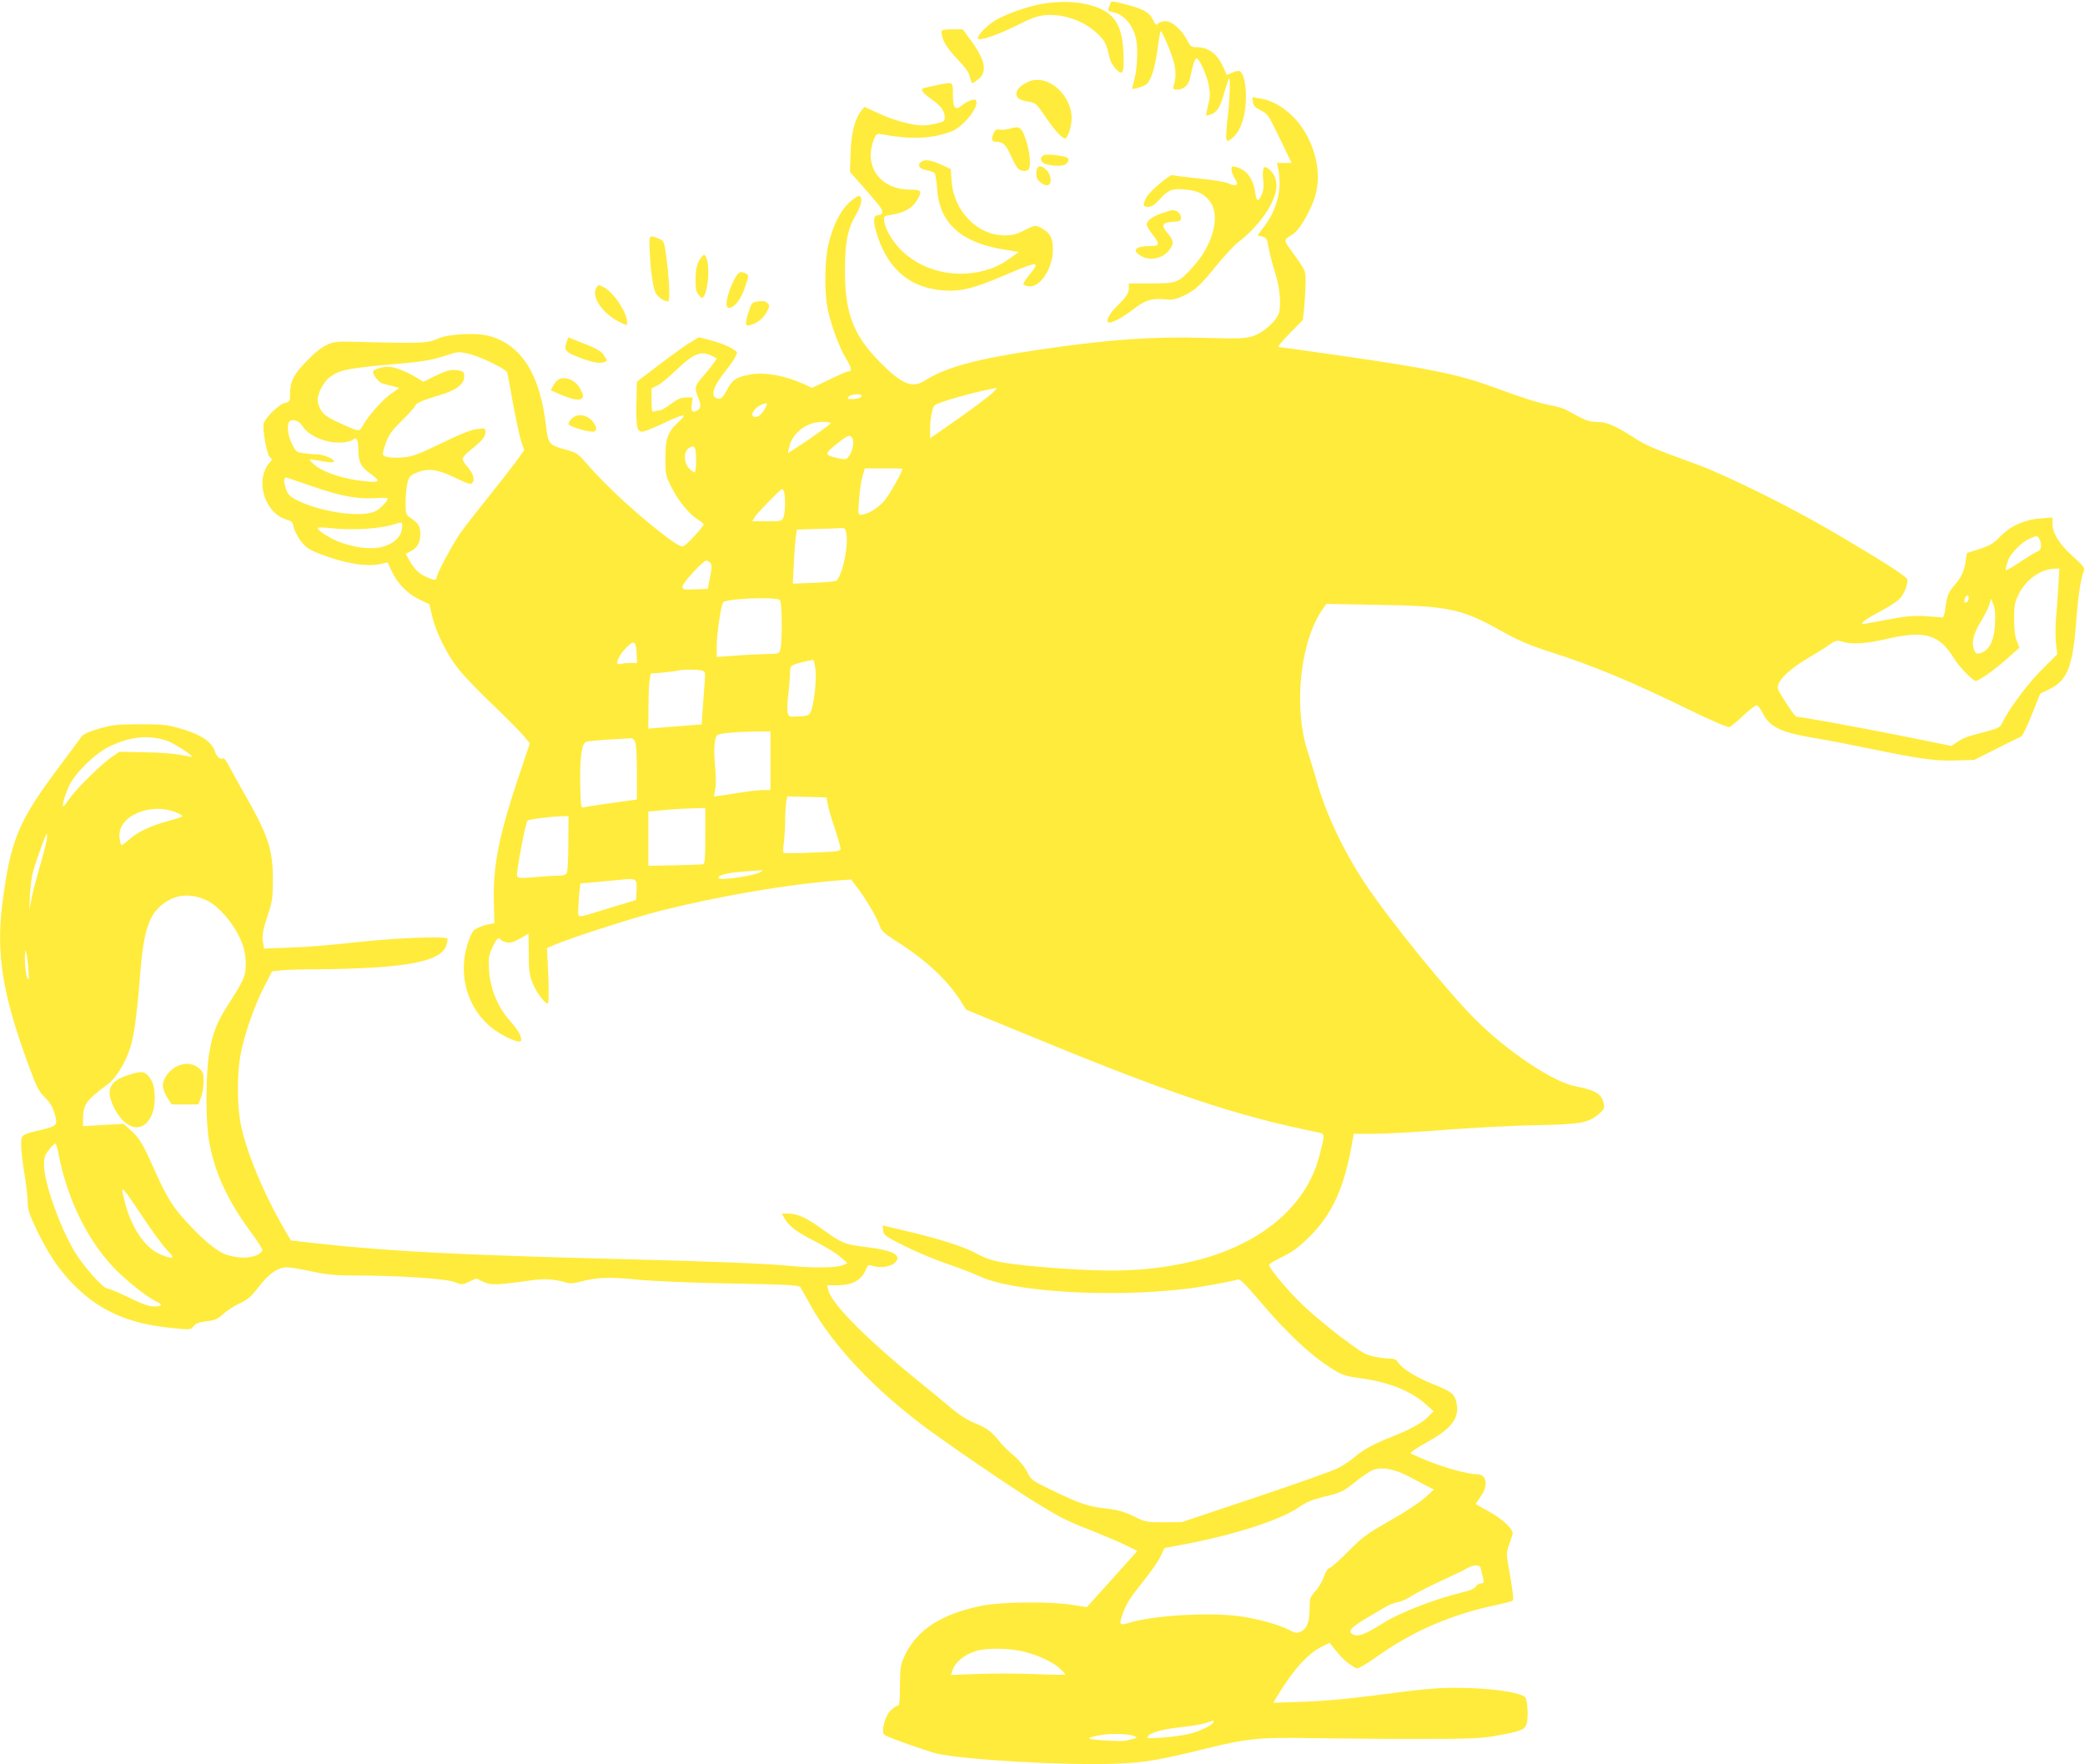 <?xml version="1.0" standalone="no"?>
<!DOCTYPE svg PUBLIC "-//W3C//DTD SVG 20010904//EN"
 "http://www.w3.org/TR/2001/REC-SVG-20010904/DTD/svg10.dtd">
<svg version="1.0" xmlns="http://www.w3.org/2000/svg"
 width="1280pt" height="1083pt" viewBox="0 0 1280 1083"
 preserveAspectRatio="xMidYMid meet">
<g transform="translate(0,1083) scale(0.1,-0.1)"
fill="#ffeb3b" stroke="none">
<path d="M6817 10811 c-3 -9 -8 -24 -12 -33 -5 -13 1 -18 30 -24 65 -12 121
-78 140 -164 12 -54 7 -180 -10 -243 -8 -32 -15 -60 -15 -61 0 -8 72 13 87 26
29 24 51 91 68 207 8 63 17 117 20 119 7 8 65 -128 82 -192 13 -53 13 -95 -3
-148 -4 -14 1 -18 25 -18 36 0 68 28 76 67 16 79 31 125 40 125 17 1 65 -104
76 -167 9 -49 9 -71 -4 -120 -8 -33 -14 -62 -11 -64 2 -2 16 2 32 8 36 15 55
47 80 140 12 40 24 76 27 79 10 10 4 -142 -9 -248 -7 -58 -10 -113 -7 -123 7
-17 8 -17 33 3 49 38 81 122 86 222 5 90 -9 168 -33 188 -8 7 -23 6 -48 -5
l-36 -15 -21 47 c-37 83 -90 123 -164 123 -31 0 -38 5 -56 40 -34 66 -94 120
-134 120 -18 0 -39 -7 -46 -15 -11 -13 -15 -9 -32 24 -23 46 -56 65 -170 95
-77 20 -87 21 -91 7z"/>
<path d="M6415 10809 c-96 -13 -251 -68 -317 -112 -53 -35 -105 -94 -93 -105
12 -13 126 26 231 79 95 48 133 62 181 66 113 10 244 -37 325 -118 44 -44 51
-60 72 -152 4 -15 20 -42 36 -60 43 -46 52 -27 47 98 -8 190 -67 265 -236 301
-72 15 -153 16 -246 3z"/>
<path d="M5780 10638 c0 -49 28 -97 95 -168 54 -57 75 -87 80 -114 4 -20 11
-36 15 -36 5 0 22 12 39 26 54 46 38 119 -53 242 l-46 62 -65 0 c-45 0 -65 -4
-65 -12z"/>
<path d="M6305 10324 c-45 -23 -65 -45 -65 -70 0 -27 19 -39 78 -49 40 -6 46
-12 102 -95 53 -79 100 -130 120 -130 11 0 30 49 37 95 22 160 -147 315 -272
249z"/>
<path d="M5785 10314 c-100 -20 -125 -26 -125 -32 0 -15 18 -33 65 -66 54 -39
74 -68 75 -107 0 -23 -6 -27 -51 -37 -28 -7 -66 -12 -85 -12 -63 0 -177 31
-268 73 l-89 41 -18 -22 c-41 -51 -62 -132 -67 -257 l-4 -120 90 -102 c50 -57
96 -112 102 -123 12 -23 6 -40 -14 -40 -32 0 -38 -27 -20 -92 60 -219 190
-343 382 -367 128 -16 204 1 421 94 196 84 211 83 141 -1 -22 -27 -39 -53 -37
-59 2 -5 17 -11 34 -13 69 -7 146 110 147 224 1 72 -19 108 -75 136 -34 17
-35 17 -99 -15 -51 -26 -76 -32 -125 -32 -166 1 -311 151 -323 334 l-5 73 -52
24 c-70 32 -106 38 -129 21 -28 -21 -13 -44 33 -52 22 -4 44 -12 49 -18 5 -7
12 -50 15 -96 13 -206 143 -327 395 -370 l106 -18 -44 -32 c-65 -47 -111 -69
-182 -86 -177 -42 -361 4 -486 120 -59 55 -108 136 -114 190 -3 28 -1 30 42
36 86 13 136 44 166 101 25 48 20 53 -54 54 -183 3 -283 148 -215 313 13 30
17 32 46 27 166 -31 282 -29 396 6 51 16 75 31 117 73 48 48 79 107 66 128 -7
14 -53 -2 -85 -29 -43 -36 -57 -19 -57 67 0 75 -1 75 -65 63z"/>
<path d="M7692 10204 c2 -23 13 -34 48 -52 43 -21 48 -29 117 -172 l72 -150
-45 0 -45 0 8 -37 c25 -119 -5 -244 -82 -348 l-45 -60 29 -7 c26 -7 30 -14 40
-72 6 -35 23 -99 37 -142 31 -94 41 -206 25 -257 -17 -51 -100 -123 -164 -142
-44 -13 -91 -15 -292 -9 -325 9 -588 -10 -1010 -72 -386 -56 -575 -107 -707
-190 -78 -50 -142 -23 -278 115 -162 164 -213 300 -213 561 0 172 17 257 69
344 34 58 42 105 18 113 -6 2 -32 -15 -57 -37 -54 -48 -98 -131 -128 -247 -27
-99 -30 -312 -6 -418 22 -100 72 -234 113 -300 33 -56 36 -75 10 -75 -7 0 -59
-23 -116 -51 l-104 -50 -55 25 c-119 52 -237 73 -325 57 -83 -15 -108 -31
-137 -84 -33 -62 -43 -70 -68 -62 -43 13 -21 78 59 175 20 25 44 59 53 77 16
30 16 32 -7 46 -34 23 -91 45 -157 62 l-58 15 -53 -32 c-29 -17 -115 -79 -190
-136 l-138 -105 -2 -86 c-5 -188 0 -221 35 -221 12 0 69 23 127 50 128 61 156
65 99 13 -69 -63 -84 -102 -84 -224 0 -101 1 -108 38 -181 40 -82 108 -164
162 -198 19 -12 35 -25 35 -30 0 -12 -99 -119 -121 -131 -16 -8 -33 1 -97 47
-172 128 -375 313 -503 461 -49 57 -60 65 -121 81 -109 31 -112 34 -126 148
-37 315 -147 492 -343 550 -81 24 -257 15 -324 -16 -55 -27 -115 -29 -470 -19
-150 4 -163 3 -210 -19 -33 -15 -76 -50 -127 -103 -80 -84 -98 -123 -98 -213
0 -30 -4 -34 -32 -40 -33 -7 -113 -83 -128 -122 -12 -30 18 -196 37 -211 15
-12 15 -14 0 -31 -96 -106 -34 -314 106 -353 29 -8 35 -15 40 -45 3 -19 23
-57 43 -84 31 -41 49 -53 115 -79 149 -59 291 -83 376 -63 l43 10 24 -53 c34
-75 98 -140 170 -175 l62 -29 17 -73 c23 -100 92 -238 164 -328 32 -41 126
-138 207 -215 81 -77 165 -162 188 -189 l41 -49 -71 -211 c-119 -356 -157
-545 -150 -768 l3 -126 -30 -5 c-16 -3 -47 -12 -67 -21 -31 -13 -40 -25 -58
-73 -72 -191 -23 -401 124 -530 71 -62 196 -118 196 -88 0 29 -20 62 -74 124
-73 84 -116 192 -124 307 -4 73 -2 88 21 138 25 54 39 67 52 47 3 -5 19 -12
35 -16 23 -5 42 1 83 24 l52 30 1 -122 c0 -103 4 -131 23 -180 23 -58 74 -127
93 -127 7 0 8 55 4 170 l-8 170 49 21 c94 41 490 168 648 208 362 91 778 162
1090 186 l80 6 35 -46 c51 -65 126 -192 140 -237 11 -32 26 -47 94 -90 185
-117 314 -236 398 -364 l39 -62 357 -147 c837 -346 1248 -487 1702 -585 52
-11 105 -22 117 -25 26 -6 25 -17 -8 -144 -87 -330 -400 -573 -851 -660 -228
-45 -426 -51 -763 -26 -309 24 -397 39 -480 85 -84 46 -215 88 -428 140 l-158
37 3 -31 c3 -29 11 -35 138 -98 74 -37 191 -85 259 -108 69 -23 156 -57 195
-75 207 -98 824 -133 1291 -74 74 9 259 43 296 55 12 3 48 -33 120 -118 186
-221 347 -369 489 -450 31 -18 72 -30 131 -37 177 -23 315 -76 408 -158 l52
-46 -32 -33 c-37 -38 -112 -80 -222 -123 -116 -46 -176 -79 -232 -126 -27 -23
-74 -55 -104 -69 -29 -15 -256 -96 -505 -179 l-451 -151 -110 -1 c-107 0 -112
1 -185 37 -58 28 -96 39 -168 47 -117 15 -155 27 -324 108 -135 65 -137 67
-162 117 -16 32 -47 70 -83 101 -32 27 -67 61 -78 75 -55 70 -84 92 -154 121
-53 21 -100 51 -160 102 -47 40 -119 99 -159 131 -349 282 -566 499 -588 589
l-6 27 60 0 c95 0 150 30 178 97 13 30 16 31 45 21 39 -13 105 -5 130 18 52
47 -3 78 -178 99 -127 16 -145 23 -260 106 -101 73 -155 98 -211 99 l-43 0 18
-31 c27 -47 78 -85 192 -142 57 -29 124 -70 149 -92 l45 -39 -32 -14 c-39 -15
-188 -17 -321 -3 -122 13 -486 28 -1010 41 -1001 25 -1456 48 -1904 98 l-150
17 -38 65 c-130 222 -240 488 -272 659 -20 106 -21 292 -1 407 21 121 84 305
145 423 l50 98 62 7 c33 3 138 6 232 6 94 0 239 5 321 10 292 18 425 57 454
133 7 21 11 41 7 45 -17 16 -328 4 -556 -22 -129 -15 -310 -30 -402 -33 l-167
-6 -6 36 c-8 43 -2 77 33 182 24 70 27 96 27 210 0 184 -29 269 -183 537 -33
57 -71 127 -86 156 -15 29 -31 50 -35 47 -18 -10 -40 8 -51 41 -21 63 -89 107
-227 146 -67 19 -101 22 -238 22 -143 -1 -169 -4 -250 -28 -62 -18 -95 -34
-105 -49 -8 -12 -64 -87 -124 -167 -263 -350 -310 -459 -361 -853 -40 -309 0
-560 157 -987 53 -146 66 -170 104 -207 31 -31 47 -57 59 -98 21 -71 15 -78
-78 -100 -128 -30 -127 -29 -127 -94 0 -31 9 -110 20 -176 11 -66 20 -145 20
-175 0 -46 9 -73 54 -167 71 -147 129 -234 212 -323 163 -172 347 -256 617
-282 118 -12 119 -12 136 11 13 17 32 24 78 30 52 6 68 13 104 45 23 21 69 51
101 65 49 23 69 40 116 101 63 82 118 120 174 120 20 0 88 -11 152 -25 94 -20
143 -25 264 -25 265 0 559 -19 611 -40 46 -18 48 -18 91 2 l44 20 42 -20 c46
-22 79 -22 294 8 84 12 142 8 212 -12 29 -9 50 -7 95 5 97 26 171 29 343 12
97 -10 336 -20 579 -24 365 -7 415 -10 425 -24 6 -9 34 -58 61 -108 138 -250
401 -528 729 -768 176 -129 533 -371 671 -455 150 -91 173 -102 361 -176 67
-27 150 -63 184 -80 l62 -31 -24 -27 c-13 -15 -83 -93 -155 -173 l-131 -145
-88 14 c-142 22 -437 19 -560 -6 -246 -50 -398 -149 -471 -308 -25 -54 -27
-70 -28 -181 0 -91 -3 -123 -12 -123 -7 0 -26 -12 -43 -28 -37 -33 -64 -137
-39 -153 27 -17 262 -100 322 -114 165 -38 777 -73 1092 -62 175 6 269 21 555
92 257 63 329 71 645 65 149 -2 441 -5 650 -5 321 0 396 3 480 18 164 29 188
38 198 78 11 42 4 146 -10 160 -27 27 -170 50 -335 56 -179 6 -243 1 -623 -49
-141 -18 -299 -32 -409 -35 l-179 -6 23 39 c97 161 191 265 275 306 l47 23 18
-22 c48 -60 68 -80 100 -105 19 -14 42 -28 51 -30 9 -1 63 30 120 71 219 157
465 263 742 320 48 10 91 22 94 25 7 6 -4 91 -29 227 -10 57 -9 72 6 115 9 27
19 56 22 65 9 27 -56 90 -142 138 -44 24 -81 46 -83 47 -2 2 11 22 28 46 50
67 39 138 -22 138 -54 0 -193 38 -300 81 -56 23 -104 44 -106 46 -7 5 28 30
109 75 145 81 192 147 171 239 -12 53 -30 67 -148 114 -103 42 -184 93 -209
130 -12 19 -25 25 -52 25 -20 0 -63 5 -96 12 -54 11 -77 25 -201 118 -77 58
-183 147 -237 198 -92 89 -209 228 -207 248 0 5 37 27 82 49 62 30 101 59 163
120 145 143 218 305 268 597 l7 38 126 0 c69 0 270 11 447 25 176 13 427 26
556 28 262 5 313 14 376 69 31 27 35 36 30 62 -12 60 -50 83 -172 107 -137 25
-417 212 -615 409 -176 176 -529 611 -682 841 -130 197 -237 424 -293 622 -14
51 -39 130 -54 177 -92 273 -49 685 91 882 l22 31 311 -6 c445 -7 518 -23 775
-167 95 -53 163 -82 285 -121 271 -87 495 -180 854 -355 144 -70 239 -111 250
-107 9 3 47 35 84 70 36 34 73 63 81 63 8 0 25 -20 37 -45 42 -87 109 -120
315 -155 72 -11 225 -41 340 -65 310 -64 411 -78 536 -73 l109 3 137 69 c76
38 144 72 152 75 7 4 37 64 65 135 l51 128 52 25 c114 54 147 135 169 418 13
167 27 261 49 316 4 12 -16 36 -71 85 -83 74 -124 141 -124 203 l0 34 -75 -6
c-98 -7 -185 -47 -248 -113 -38 -40 -60 -53 -124 -74 l-78 -25 -7 -45 c-9 -66
-24 -99 -70 -154 -37 -43 -43 -58 -53 -125 -8 -59 -14 -75 -25 -72 -8 2 -56 6
-106 9 -71 3 -120 -1 -226 -22 -74 -14 -141 -26 -148 -26 -26 0 11 28 101 76
51 26 104 61 120 77 26 26 49 80 49 118 0 18 -157 118 -480 307 -252 147 -637
337 -815 402 -272 99 -307 114 -383 163 -116 74 -169 97 -228 97 -39 0 -67 8
-110 31 -33 18 -71 38 -85 46 -15 7 -53 18 -85 24 -68 12 -170 44 -336 105
-226 84 -388 118 -946 199 -209 30 -387 55 -394 55 -7 0 24 37 69 83 l81 82 8
70 c4 39 8 107 9 151 0 89 9 70 -102 225 -31 43 -29 51 12 73 39 21 79 79 126
181 58 126 52 267 -17 412 -62 131 -182 231 -297 248 l-49 8 4 -29z m-4822
-1544 c67 -13 237 -94 244 -117 3 -10 19 -97 36 -193 18 -96 40 -200 50 -230
l18 -54 -51 -71 c-28 -38 -105 -137 -172 -220 -66 -82 -142 -179 -167 -215
-49 -69 -148 -254 -148 -277 0 -18 -17 -16 -65 6 -44 20 -71 47 -103 103 l-21
38 29 15 c42 22 60 53 60 105 0 51 -9 66 -57 99 -32 22 -33 24 -33 97 0 41 5
95 11 118 9 37 17 47 51 62 71 32 132 25 241 -28 81 -39 98 -44 107 -32 17 19
5 58 -30 98 -17 18 -30 41 -30 49 0 9 19 31 42 49 78 62 98 86 98 114 0 26 0
27 -52 20 -36 -4 -106 -32 -220 -88 -148 -71 -175 -81 -237 -86 -80 -5 -121 2
-121 23 0 8 10 40 21 72 17 46 38 74 100 135 44 43 79 83 79 88 0 14 47 34
152 65 99 29 148 67 148 115 0 25 -5 30 -35 36 -44 8 -71 1 -152 -38 l-64 -32
-37 23 c-62 37 -123 63 -162 68 -44 6 -110 -13 -110 -31 0 -19 37 -64 58 -70
9 -3 36 -10 60 -16 l44 -11 -55 -39 c-50 -36 -136 -133 -165 -185 -26 -46 -25
-46 -102 -12 -116 51 -139 66 -160 100 -11 18 -20 45 -20 61 0 42 37 113 74
140 63 48 109 56 465 87 95 8 162 20 225 39 108 34 92 32 156 20z m1501 -15
l30 -16 -23 -32 c-12 -18 -41 -54 -65 -81 -47 -53 -51 -69 -28 -123 20 -48 19
-70 -5 -83 -30 -16 -39 -5 -33 40 l6 40 -41 0 c-31 0 -52 -9 -93 -40 -30 -22
-61 -40 -70 -40 -10 0 -24 -3 -33 -6 -14 -5 -16 5 -16 68 l0 74 35 17 c19 9
70 50 113 92 112 107 156 124 223 90z m1728 -221 c-24 -26 -148 -118 -306
-227 l-83 -57 0 57 c0 63 13 130 27 144 20 20 248 84 382 108 3 1 -6 -11 -20
-25z m-809 -23 c0 -12 -26 -21 -62 -21 -26 0 -29 2 -18 15 13 16 80 21 80 6z
m-590 -73 c-20 -37 -42 -58 -62 -58 -42 0 -11 58 42 78 32 12 34 9 20 -20z
m-2845 -111 c26 -41 76 -74 144 -93 58 -17 142 -14 167 7 23 19 34 0 34 -62 0
-75 15 -105 74 -147 65 -47 60 -55 -26 -47 -150 14 -285 62 -335 118 -18 20
-18 20 22 13 96 -17 115 -18 115 -8 0 14 -63 42 -97 42 -15 0 -52 3 -81 7 -52
6 -54 7 -79 57 -25 49 -33 111 -19 135 15 23 60 11 81 -22z m3245 16 c-1 -8
-127 -98 -218 -156 l-45 -29 7 34 c17 88 107 158 203 158 29 0 53 -3 53 -7z
m133 -94 c13 -21 1 -82 -22 -110 -17 -22 -20 -22 -79 -9 -73 17 -72 25 15 93
61 48 71 50 86 26z m-967 -60 c11 -19 10 -149 -2 -149 -6 0 -21 12 -35 26 -30
32 -33 99 -4 120 23 17 32 18 41 3z m1274 -127 c0 -19 -82 -163 -113 -199 -40
-45 -103 -82 -141 -83 -18 0 -19 6 -12 94 3 51 13 115 21 142 l14 49 116 0
c63 0 115 -1 115 -3z m-3615 -110 c171 -59 267 -76 377 -70 43 3 78 2 78 -2 0
-16 -44 -61 -73 -77 -75 -41 -311 -12 -462 56 -69 32 -79 42 -94 95 -11 41 -7
60 13 53 6 -2 79 -27 161 -55z m2889 -34 c9 -35 7 -124 -4 -152 -9 -25 -12
-26 -101 -26 l-91 0 17 28 c17 26 154 167 166 170 4 1 9 -8 13 -20z m-2348
-233 c-9 -48 -62 -91 -131 -105 -68 -14 -169 0 -259 36 -58 23 -126 68 -126
83 0 4 30 4 68 0 144 -17 322 -5 410 25 42 15 47 10 38 -39z m2730 -20 c15
-79 -29 -275 -65 -291 -9 -4 -72 -9 -140 -12 l-124 -5 7 129 c3 71 9 146 13
166 l5 37 122 4 c66 1 133 4 148 5 24 2 28 -2 34 -33z m7324 -34 c17 -32 12
-69 -10 -76 -11 -3 -57 -31 -102 -61 -45 -30 -86 -54 -91 -54 -8 0 -4 19 14
67 14 37 82 105 124 124 50 23 52 23 65 0z m-8159 -147 c10 -13 10 -28 -2 -87
l-14 -72 -78 -3 c-72 -3 -77 -2 -77 18 0 21 124 156 146 159 6 0 17 -6 25 -15z
m8275 -146 c-4 -62 -10 -151 -14 -198 -4 -47 -4 -114 0 -150 l8 -66 -99 -99
c-89 -90 -206 -248 -241 -327 -11 -22 -26 -30 -94 -48 -123 -32 -142 -39 -180
-65 l-36 -24 -322 65 c-273 54 -601 114 -630 114 -10 0 -104 143 -113 171 -13
40 63 118 180 186 44 26 102 62 129 81 46 32 52 33 86 23 60 -18 145 -13 269
16 238 55 326 30 417 -119 30 -50 116 -138 133 -138 19 0 111 65 184 129 l85
75 -16 40 c-12 28 -17 70 -17 136 0 84 3 102 28 152 44 90 135 155 221 157
l29 1 -7 -112z m-552 -81 c-7 -18 -24 -23 -24 -8 0 22 13 42 22 33 5 -5 6 -16
2 -25z m-7296 0 c13 -9 16 -243 3 -301 -6 -29 -6 -30 -86 -31 -44 -1 -131 -5
-192 -10 l-113 -8 0 68 c0 73 27 255 40 268 21 23 315 34 348 14z m7460 -142
c-5 -114 -39 -176 -102 -187 -15 -2 -22 5 -29 29 -14 46 -2 91 44 168 23 37
46 84 52 104 l10 36 14 -35 c10 -23 14 -60 11 -115z m-8340 -183 l3 -62 -45 0
c-24 0 -51 -3 -60 -6 -32 -12 -16 39 27 87 57 64 71 60 75 -19z m1098 -99 c8
-65 -9 -220 -28 -261 -12 -25 -19 -27 -75 -30 -60 -3 -61 -3 -68 26 -3 16 -1
67 5 113 5 46 10 103 10 126 0 38 3 45 28 54 22 9 75 22 114 28 4 1 10 -25 14
-56z m-698 -9 c22 -6 23 -10 18 -73 -3 -36 -8 -109 -12 -162 l-6 -96 -81 -6
c-45 -4 -119 -10 -164 -13 l-83 -7 1 129 c0 71 3 147 7 169 l7 40 79 7 c43 4
84 9 90 12 17 7 118 7 144 0z m422 -554 l0 -180 -42 0 c-24 0 -83 -6 -133 -14
-49 -8 -109 -17 -131 -20 l-41 -6 8 46 c5 26 5 85 -1 139 -10 100 -4 181 14
193 18 11 103 19 219 21 l107 1 0 -180z m-3698 120 c42 -16 153 -88 146 -95
-2 -2 -32 3 -68 11 -36 7 -135 15 -221 16 l-156 3 -44 -30 c-64 -43 -222 -198
-261 -256 -18 -26 -36 -49 -39 -49 -11 0 7 64 35 125 37 80 158 199 249 243
126 62 250 73 359 32z m2868 -6 c6 -14 10 -99 10 -188 l0 -164 -77 -11 c-43
-6 -112 -15 -153 -21 -41 -6 -84 -13 -95 -16 -19 -5 -20 1 -23 143 -3 161 9
247 36 259 9 4 71 10 137 14 66 4 128 7 138 8 10 1 21 -8 27 -24z m1181 -379
c4 -23 23 -89 43 -148 20 -59 36 -116 36 -126 0 -17 -14 -19 -170 -25 -93 -4
-173 -5 -178 -2 -5 3 -5 27 -1 53 4 26 8 86 9 133 0 47 3 102 6 123 l7 38 121
-3 120 -3 7 -40z m-4000 -52 c21 -8 39 -19 39 -23 0 -4 -38 -17 -84 -29 -107
-28 -193 -69 -245 -116 -23 -21 -44 -35 -47 -32 -3 3 -8 23 -10 44 -17 130
185 221 347 156z m3249 -143 c0 -128 -3 -172 -12 -175 -7 -2 -86 -5 -176 -7
l-162 -3 0 167 0 166 63 6 c91 9 144 12 220 14 l67 2 0 -170z m-841 -42 c0
-90 -4 -172 -8 -183 -7 -16 -18 -20 -57 -21 -27 0 -93 -4 -146 -9 -85 -7 -98
-6 -104 8 -6 17 52 327 64 339 8 8 136 25 205 27 l47 1 -1 -162z m-3203 11
c-4 -23 -23 -96 -43 -163 -19 -66 -42 -152 -49 -191 l-14 -70 4 95 c3 52 12
120 22 150 26 87 75 220 81 220 3 0 3 -19 -1 -41z m4388 -189 c-24 -24 -264
-60 -264 -39 0 18 57 32 160 39 58 4 107 8 110 8 2 1 0 -2 -6 -8z m-766 -114
l-3 -61 -153 -46 c-224 -69 -202 -67 -202 -16 0 24 3 71 6 104 l7 60 81 7 c44
4 113 10 151 14 114 12 116 10 113 -62z m-2636 -65 c66 -31 154 -130 196 -220
28 -59 36 -89 40 -150 4 -86 -4 -108 -111 -274 -69 -109 -92 -170 -113 -295
-22 -134 -22 -417 0 -540 35 -192 113 -362 255 -554 44 -58 76 -110 72 -115
-30 -45 -123 -56 -219 -26 -59 19 -144 89 -255 211 -79 86 -116 148 -187 306
-71 161 -93 199 -149 249 l-42 38 -125 -7 -124 -7 0 47 c0 85 20 112 150 209
53 39 107 127 139 224 24 73 43 213 61 448 19 249 50 356 122 420 83 75 184
88 290 36z m-1098 -417 c5 -64 4 -75 -6 -59 -6 11 -13 58 -15 105 -3 104 11
72 21 -46z m185 -1136 c52 -272 174 -525 337 -697 70 -75 204 -182 261 -209
45 -21 41 -32 -11 -32 -32 0 -71 14 -155 55 -62 30 -121 55 -131 55 -27 0
-147 135 -203 228 -26 43 -68 128 -92 189 -84 210 -113 349 -84 406 14 26 50
67 59 67 4 0 13 -28 19 -62z m516 -387 c57 -86 124 -177 149 -203 41 -43 43
-48 23 -48 -13 0 -47 12 -76 26 -87 44 -163 159 -203 308 -10 38 -18 74 -18
78 0 22 29 -15 125 -161z m7760 -1588 c39 -20 92 -48 119 -62 l49 -25 -56 -51
c-31 -28 -126 -91 -214 -140 -142 -81 -168 -100 -253 -186 -52 -53 -104 -99
-115 -103 -13 -4 -27 -24 -38 -57 -10 -28 -34 -68 -53 -88 -31 -35 -34 -44
-34 -97 0 -87 -15 -130 -51 -148 -28 -14 -33 -13 -77 9 -72 36 -208 72 -323
86 -187 21 -509 1 -649 -41 -68 -20 -71 -17 -50 46 25 71 43 100 135 215 42
52 87 117 100 145 l24 51 138 26 c297 57 571 146 683 222 50 34 86 49 155 66
107 25 120 31 208 102 38 30 83 59 100 65 51 17 125 5 202 -35z m458 -580 c3
-16 9 -40 13 -55 5 -24 3 -28 -14 -28 -12 0 -26 -8 -31 -19 -7 -12 -35 -25
-83 -36 -171 -42 -373 -120 -475 -182 -129 -81 -169 -95 -203 -73 -28 18 1 46
117 113 26 15 66 39 88 52 22 13 57 27 78 30 21 4 59 21 85 39 26 17 110 60
187 95 77 36 149 70 160 78 11 7 31 13 46 13 21 0 28 -6 32 -27z m-2820 -499
c91 -21 182 -62 230 -103 20 -18 37 -36 37 -40 0 -3 -82 -3 -182 2 -101 4
-259 5 -351 1 l-169 -6 8 24 c16 53 72 100 146 123 60 19 195 18 281 -1z
m1177 -434 c0 -17 -84 -59 -150 -74 -36 -9 -110 -19 -165 -23 -93 -6 -99 -5
-86 10 19 24 98 44 217 56 81 9 144 22 182 40 1 0 2 -3 2 -9z m-483 -89 c15
-8 14 -10 -12 -16 -17 -4 -37 -9 -45 -11 -8 -3 -66 -2 -129 2 -120 7 -124 15
-17 34 60 10 178 6 203 -9z"/>
<path d="M1080 4281 c-44 -23 -80 -75 -80 -115 0 -18 12 -51 27 -74 l27 -42
82 0 81 0 17 43 c9 23 16 68 16 99 0 51 -3 59 -31 82 -37 31 -89 34 -139 7z"/>
<path d="M783 4229 c-82 -26 -118 -66 -109 -122 9 -56 49 -129 91 -165 89 -79
184 -5 185 145 0 69 -11 107 -42 141 -26 27 -44 27 -125 1z"/>
<path d="M6195 10039 c-16 -5 -42 -7 -56 -5 -21 4 -29 0 -38 -20 -18 -40 -14
-54 17 -54 39 -1 58 -19 88 -86 14 -32 33 -67 41 -76 19 -21 58 -24 69 -6 15
23 5 113 -19 183 -26 76 -39 84 -102 64z"/>
<path d="M6410 9878 c-23 -9 -26 -31 -6 -47 21 -18 109 -25 134 -12 12 7 22
20 22 29 0 14 -13 20 -65 28 -36 5 -74 6 -85 2z"/>
<path d="M6364 9786 c-3 -14 -3 -34 1 -46 8 -26 50 -54 70 -46 24 9 19 63 -10
91 -31 32 -53 32 -61 1z"/>
<path d="M7560 9790 c0 -13 9 -38 21 -56 17 -29 18 -35 6 -40 -8 -3 -28 1 -45
10 -17 9 -93 21 -181 30 -84 9 -156 18 -161 21 -15 9 -147 -103 -164 -140 -22
-46 -20 -55 13 -55 21 0 39 12 74 50 52 57 76 65 158 56 70 -7 107 -24 142
-66 73 -86 28 -268 -99 -408 -88 -98 -98 -102 -258 -102 l-136 0 0 -28 c0 -33
-12 -51 -79 -118 -47 -47 -67 -94 -41 -94 25 0 83 32 144 79 78 59 114 71 194
64 50 -5 69 -1 113 19 74 34 106 63 208 189 49 60 108 123 131 141 120 91 217
224 234 321 9 49 -8 101 -42 127 -23 19 -27 19 -35 4 -5 -9 -6 -40 -2 -69 4
-37 2 -63 -9 -89 -20 -48 -32 -45 -40 10 -12 87 -53 143 -119 159 -23 6 -27 4
-27 -15z"/>
<path d="M7132 9521 c-58 -20 -92 -46 -92 -70 0 -9 16 -36 35 -60 46 -57 45
-71 -4 -71 -100 0 -127 -24 -68 -60 56 -34 133 -19 175 35 30 37 28 61 -9 102
-43 50 -36 67 29 71 47 3 52 5 52 27 0 24 -25 45 -52 45 -7 -1 -37 -9 -66 -19z"/>
<path d="M3988 9303 c5 -132 21 -243 38 -273 16 -27 51 -50 76 -50 13 0 6 148
-13 285 -12 85 -13 86 -47 101 -56 23 -58 21 -54 -63z"/>
<path d="M4308 9253 c-27 -30 -38 -71 -38 -143 0 -53 4 -73 20 -91 17 -21 21
-22 30 -9 30 45 39 198 13 244 -9 16 -10 16 -25 -1z"/>
<path d="M4498 9094 c-37 -78 -49 -154 -25 -154 35 0 75 50 100 125 25 72 25
75 7 85 -37 20 -51 11 -82 -56z"/>
<path d="M3659 9059 c-28 -54 41 -153 141 -204 48 -24 50 -25 50 -5 0 60 -81
184 -142 216 -35 18 -35 18 -49 -7z"/>
<path d="M4656 8980 c-37 -5 -41 -8 -57 -55 -10 -27 -18 -61 -19 -74 0 -20 3
-22 27 -16 41 10 82 43 102 83 17 34 17 38 2 52 -11 11 -28 14 -55 10z"/>
<path d="M3479 8732 c-18 -46 -8 -62 56 -88 87 -35 133 -46 166 -39 29 7 29 7
13 34 -21 35 -40 47 -142 87 l-83 33 -10 -27z"/>
<path d="M3427 8499 c-9 -5 -23 -22 -31 -38 l-15 -27 62 -27 c121 -51 164 -37
117 40 -31 52 -92 76 -133 52z"/>
<path d="M3510 8260 c-11 -11 -20 -26 -20 -33 0 -13 108 -47 149 -47 31 0 27
36 -8 71 -36 36 -90 40 -121 9z"/>
</g>
</svg>
